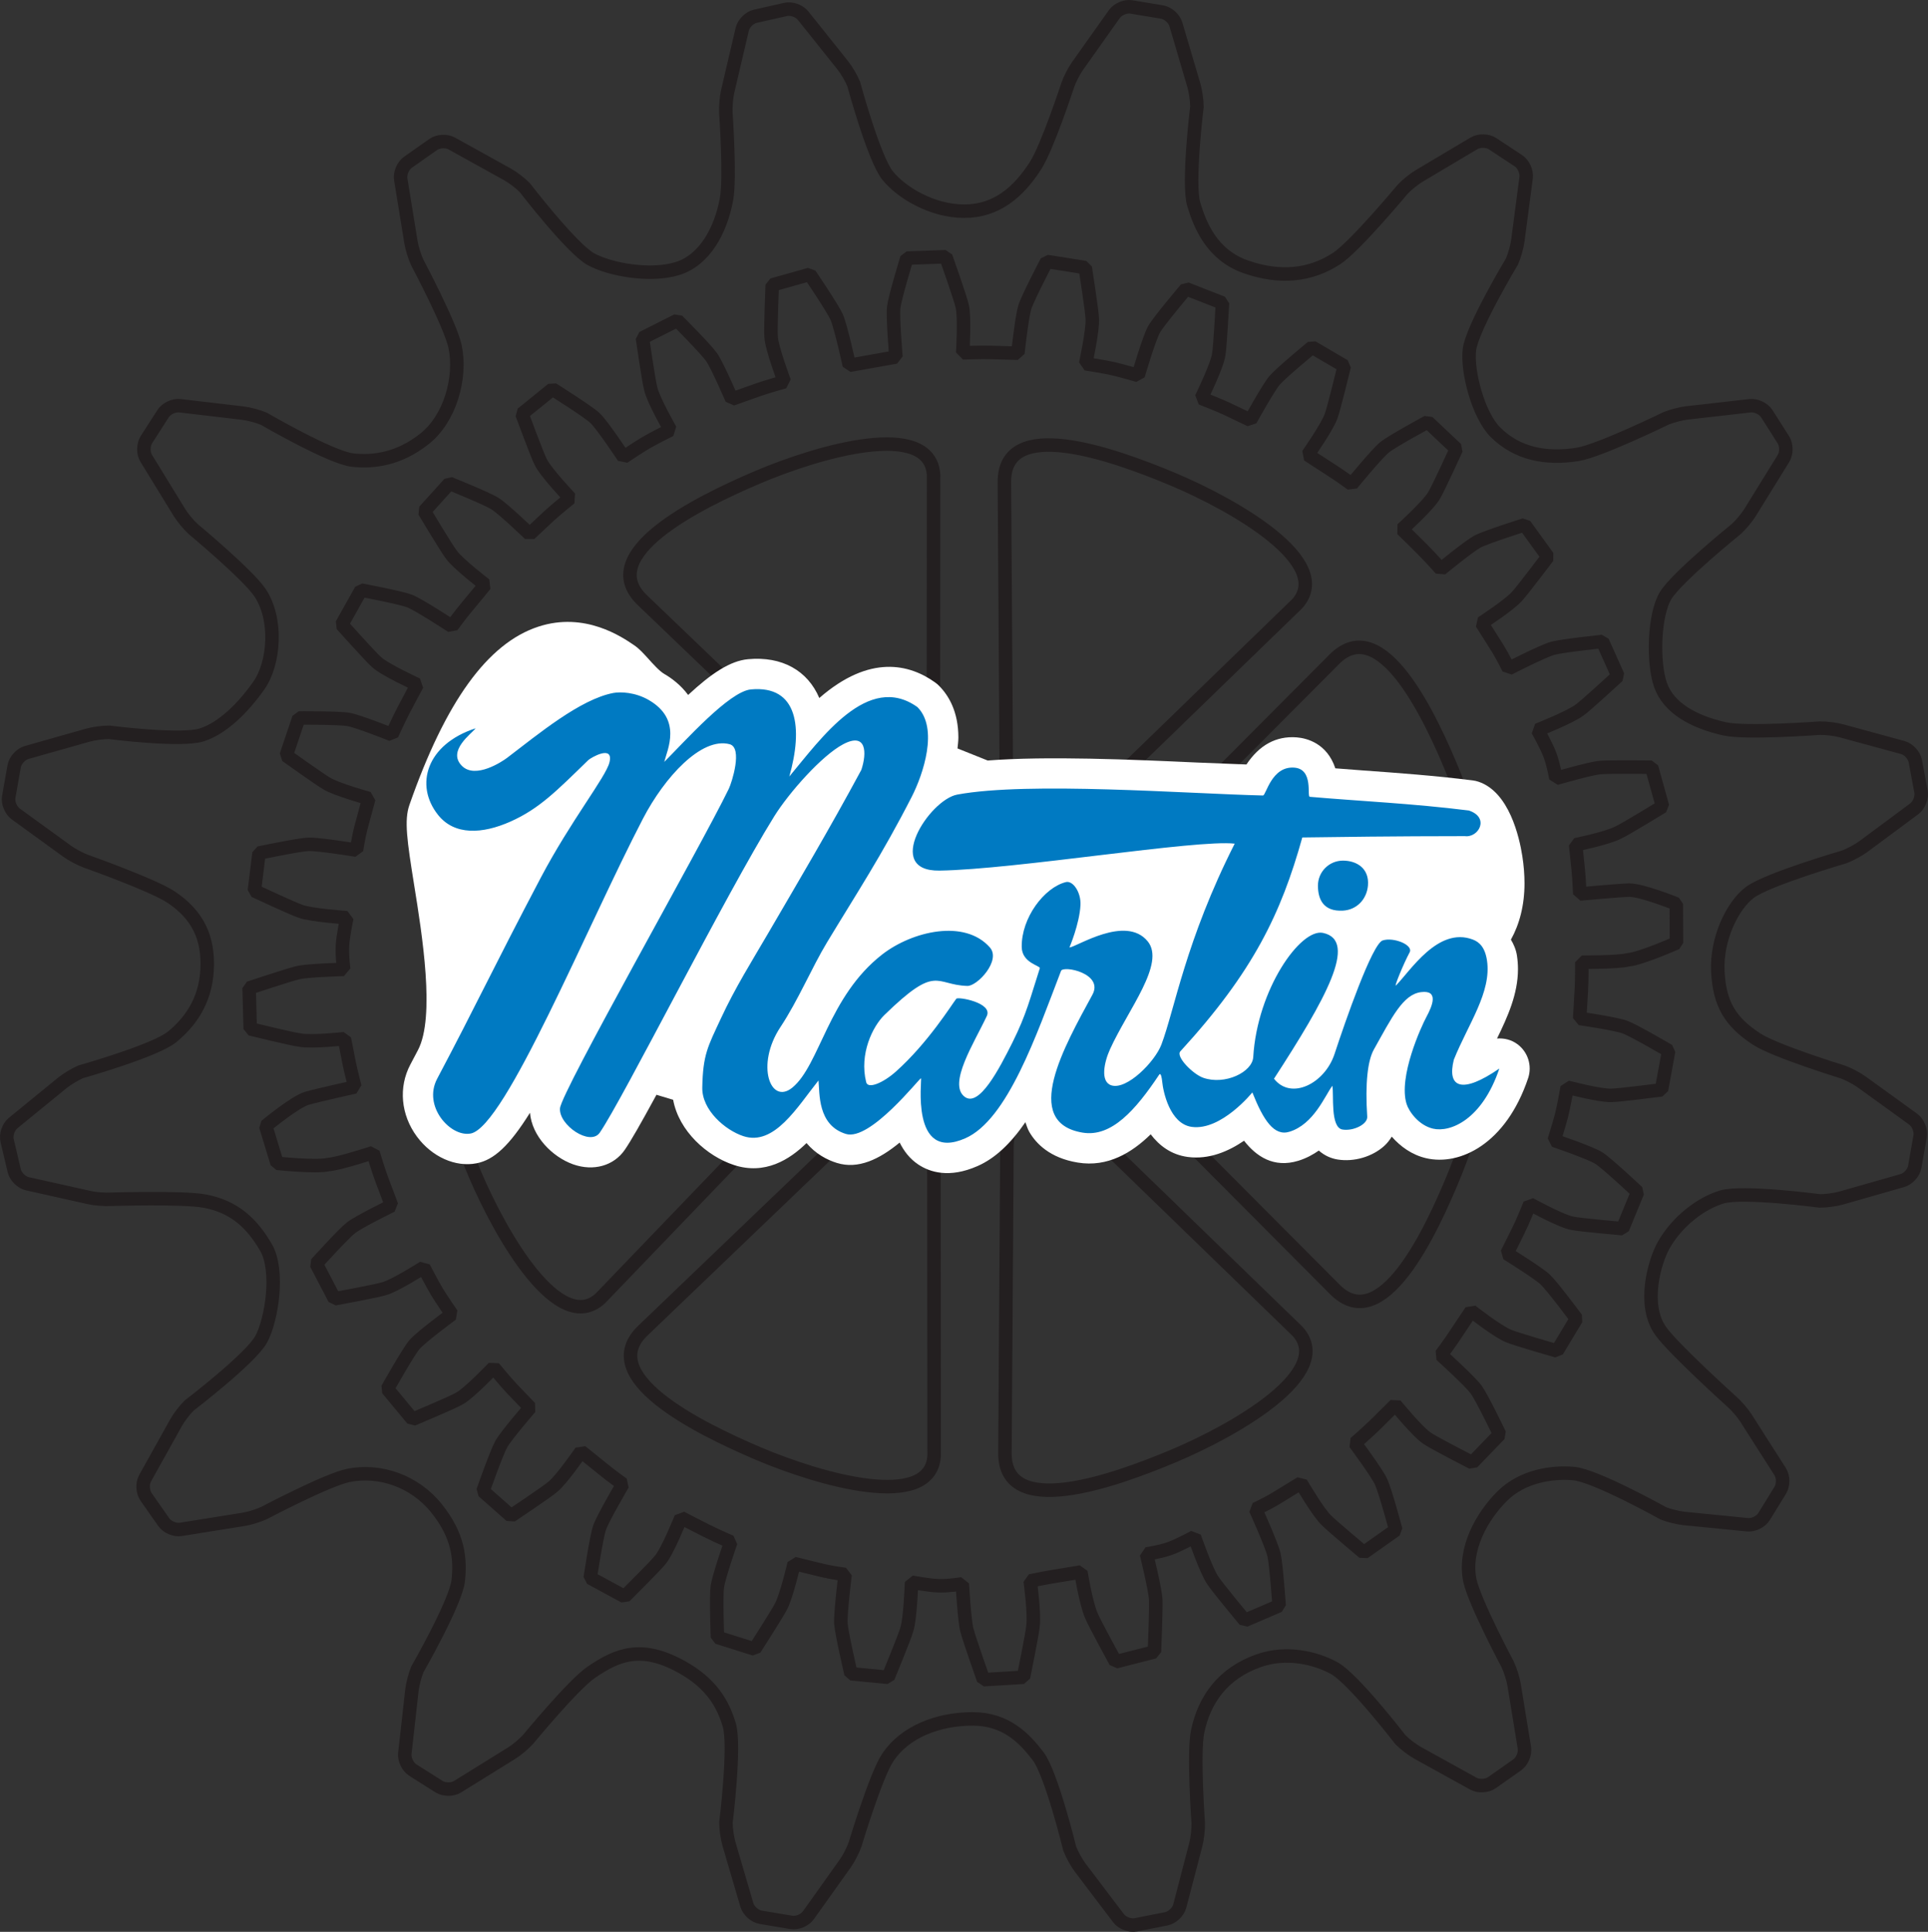 <?xml version="1.0" encoding="UTF-8"?>
<svg xmlns="http://www.w3.org/2000/svg" xmlns:xlink="http://www.w3.org/1999/xlink" width="285.88pt" height="286.43pt" viewBox="0 0 285.88 286.43" version="1.1">
<rect x="0" y="0" width="285.88" height="286.43" fill="#333333" stroke="none"/>
<defs>
<clipPath id="clip1">
  <path d="M 0 0 L 285.879 0 L 285.879 286.43 L 0 286.43 Z M 0 0 "/>
</clipPath>
</defs>
<g id="surface1">
<g clip-path="url(#clip1)" clip-rule="nonzero">
<path style="fill:none;stroke-width:20;stroke-linecap:butt;stroke-linejoin:miter;stroke:rgb(13.699%,12.199%,12.5%);stroke-opacity:1;stroke-miterlimit:4;" d="M 1004.688 2466.175 C 1044.688 2478.675 1068.555 2522.191 1077.188 2568.675 C 1083.086 2600.589 1076.289 2697.073 1076.289 2697.073 C 1075.82 2706.019 1077.031 2720.394 1079.062 2729.066 L 1100.547 2820.863 C 1102.539 2829.534 1111.328 2838.245 1120.039 2840.198 L 1164.844 2850.316 C 1173.555 2852.269 1185.195 2848.206 1190.742 2841.214 L 1249.57 2767.542 C 1255.156 2760.589 1262.422 2748.167 1265.82 2739.886 C 1265.82 2739.886 1295.781 2629.144 1316.211 2603.948 C 1336.562 2578.675 1382.188 2551.175 1429.688 2551.175 C 1477.188 2551.175 1509.961 2578.948 1535.508 2618.753 C 1553.047 2646.058 1583.164 2737.972 1583.164 2737.972 C 1586.055 2746.409 1592.656 2759.3 1597.812 2766.527 L 1652.344 2843.441 C 1657.461 2850.745 1668.867 2855.472 1677.656 2854.027 L 1722.969 2846.488 C 1731.797 2845.003 1741.016 2836.8 1743.555 2828.284 L 1770.234 2737.855 C 1772.734 2729.261 1774.805 2715.003 1774.805 2706.097 C 1774.805 2706.097 1760.781 2592.23 1770.156 2561.175 C 1779.492 2530.081 1797.188 2486.175 1847.188 2468.675 C 1897.188 2451.175 1942.695 2455.159 1982.188 2481.175 C 2009.297 2499.027 2079.727 2583.558 2079.727 2583.558 C 2085.781 2590.081 2097.031 2599.144 2104.688 2603.675 L 2185.742 2651.839 C 2193.398 2656.409 2205.742 2656.136 2213.164 2651.214 L 2251.523 2625.941 C 2258.984 2621.019 2264.102 2609.808 2262.93 2600.941 L 2250.625 2507.464 C 2249.453 2498.636 2245.547 2484.769 2241.914 2476.605 C 2241.914 2476.605 2182.891 2378.245 2178.867 2346.058 C 2174.766 2313.831 2192.188 2248.675 2217.188 2223.675 C 2249.688 2191.175 2292.695 2183.128 2339.375 2190.628 C 2371.406 2195.745 2470.312 2243.948 2470.312 2243.948 C 2478.555 2247.425 2492.539 2251.058 2501.367 2252.073 L 2595.039 2262.738 C 2603.906 2263.753 2615.039 2258.402 2619.805 2250.902 L 2644.414 2212.113 C 2649.18 2204.573 2649.258 2192.23 2644.57 2184.652 L 2594.961 2104.456 C 2590.273 2096.878 2581.016 2085.823 2574.375 2079.847 C 2574.375 2079.847 2486.562 2008.87 2469.688 1981.175 C 2452.734 1953.48 2450.234 1882.698 2462.188 1848.675 C 2474.141 1814.652 2511.016 1793.987 2557.188 1783.675 C 2588.828 1776.566 2698.555 1784.691 2698.555 1784.691 C 2707.461 1784.886 2721.797 1783.089 2730.391 1780.745 L 2821.367 1755.98 C 2829.961 1753.636 2838.359 1744.534 2840 1735.784 L 2848.438 1690.667 C 2850.078 1681.878 2845.586 1670.394 2838.438 1665.081 L 2762.695 1608.948 C 2755.508 1603.675 2742.812 1596.839 2734.414 1593.753 C 2734.414 1593.753 2620.625 1560.628 2594.688 1541.175 C 2568.672 1521.722 2544.648 1471.683 2547.188 1423.675 C 2549.688 1376.175 2565.078 1349.573 2604.688 1323.675 C 2631.797 1305.902 2731.953 1275.081 2731.953 1275.081 C 2740.352 1272.112 2753.164 1265.394 2760.352 1260.198 L 2836.797 1204.964 C 2844.062 1199.73 2848.672 1188.323 2847.148 1179.534 L 2839.18 1134.3 C 2837.656 1125.511 2829.375 1116.331 2820.82 1113.909 L 2730.156 1088.011 C 2721.562 1085.589 2707.305 1083.636 2698.359 1083.714 C 2698.359 1083.714 2584.648 1098.753 2553.516 1089.652 C 2522.344 1080.589 2487.188 1053.675 2467.188 1018.675 C 2453.047 993.948 2434.922 929.847 2462.188 891.175 C 2480.859 864.652 2567.891 786.136 2567.891 786.136 C 2574.609 780.277 2584.062 769.339 2588.828 761.839 L 2639.57 682.347 C 2644.375 674.847 2644.492 662.503 2639.805 654.886 L 2615.742 615.784 C 2611.094 608.167 2600.039 602.698 2591.172 603.597 L 2497.344 612.894 C 2488.477 613.792 2474.492 617.23 2466.211 620.589 C 2466.211 620.589 2365.977 676.448 2333.711 679.456 C 2301.367 682.503 2256.992 675.628 2227.188 645.784 C 2197.344 615.98 2169.805 567.112 2179.57 520.823 C 2186.289 489.105 2235.508 396.566 2235.508 396.566 C 2239.375 388.558 2243.711 374.769 2245.117 365.98 L 2260.352 272.933 C 2261.797 264.105 2256.992 252.738 2249.727 247.62 L 2212.188 221.175 C 2204.883 216.019 2192.539 215.355 2184.766 219.691 L 2102.266 265.277 C 2094.453 269.613 2082.969 278.323 2076.68 284.691 C 2076.68 284.691 2006.68 375.589 1978.203 391.097 C 1949.727 406.644 1907.188 416.175 1867.031 402.269 C 1812.773 383.441 1785.742 343.792 1775.938 297.542 C 1769.18 265.823 1776.719 161.292 1776.719 161.292 C 1776.992 152.386 1775.391 138.011 1773.125 129.417 L 1749.336 38.167 C 1747.07 29.534 1738.086 21.097 1729.375 19.339 L 1684.297 10.394 C 1675.547 8.636 1664.023 13.011 1658.633 20.12 L 1601.68 95.237 C 1596.328 102.386 1589.336 114.964 1586.172 123.323 C 1586.172 123.323 1558.984 234.769 1539.258 260.511 C 1519.531 286.292 1492.148 315.745 1442.148 315.745 C 1392.188 315.745 1341.328 297.191 1315.703 257.425 C 1298.125 230.198 1267.969 129.847 1267.969 129.847 C 1265.078 121.409 1258.477 108.558 1253.281 101.292 L 1198.594 24.495 C 1193.438 17.191 1182.031 12.503 1173.281 13.988 L 1127.969 21.605 C 1119.18 23.089 1109.922 31.292 1107.422 39.847 L 1080.898 130.316 C 1078.438 138.87 1076.406 153.128 1076.406 162.073 C 1076.406 162.073 1090.625 275.902 1081.328 306.956 C 1072.031 338.089 1054.688 368.675 1010.195 393.128 C 950.781 425.784 915.469 411.448 876.484 384.691 C 849.727 366.37 783.125 285.472 783.125 285.472 C 777.148 278.792 766.094 269.495 758.516 264.847 L 678.398 215.159 C 670.82 210.433 658.477 210.511 650.977 215.277 L 612.148 239.847 C 604.609 244.573 599.258 255.706 600.273 264.573 L 610.781 358.245 C 611.797 367.113 615.43 381.058 618.906 389.3 C 618.906 389.3 676.055 488.753 679.492 521.019 C 682.969 553.284 679.805 587.308 647.227 627.972 C 614.688 668.675 562.578 686.253 516.289 676.644 C 484.531 670.042 391.836 621.136 391.836 621.136 C 383.789 617.308 370 613.011 361.211 611.605 L 268.086 596.722 C 259.297 595.277 247.93 600.12 242.852 607.386 L 216.523 645.042 C 211.406 652.347 210.742 664.652 215.078 672.464 L 260.977 754.808 C 265.312 762.62 274.062 774.066 280.43 780.316 C 280.43 780.316 371.562 850.003 387.188 878.441 C 402.852 906.878 414.375 980.433 394.531 1014.534 C 374.688 1048.675 348.75 1075.55 302.188 1083.675 C 270.234 1089.3 164.688 1086.175 164.688 1086.175 C 155.781 1085.589 141.367 1086.683 132.695 1088.636 L 40.664 1109.144 C 31.953 1111.097 23.164 1119.769 21.133 1128.402 L 10.547 1173.128 C 8.477 1181.8 12.422 1193.48 19.375 1199.105 L 92.383 1258.714 C 99.297 1264.339 111.68 1271.761 119.883 1275.237 C 119.883 1275.237 230.312 1306.37 255.312 1327.034 C 280.391 1347.659 304.414 1378.441 307.07 1426.058 C 309.688 1473.675 293.164 1507.894 253.789 1534.144 C 226.836 1552.152 127.93 1587.191 127.93 1587.191 C 119.531 1590.237 106.758 1596.956 99.57 1602.191 L 23.242 1657.542 C 16.016 1662.816 11.406 1674.222 12.969 1682.972 L 21.016 1728.245 C 22.578 1736.995 30.859 1746.136 39.453 1748.597 L 130.156 1774.261 C 138.75 1776.683 153.008 1778.636 161.953 1778.519 C 161.953 1778.519 268.672 1764.73 299.492 1774.808 C 330.391 1784.847 360.625 1814.886 383.906 1848.011 C 407.188 1881.175 411.875 1946.761 385.312 1985.902 C 367.109 2012.777 286.562 2079.769 286.562 2079.769 C 279.922 2085.745 270.703 2096.878 266.055 2104.456 L 216.758 2184.847 C 212.109 2192.464 212.227 2204.808 217.031 2212.308 L 241.797 2250.98 C 246.602 2258.48 257.734 2263.792 266.602 2262.738 L 360.234 2251.722 C 369.062 2250.667 383.008 2246.956 391.211 2243.441 C 391.211 2243.441 490.391 2185.784 522.617 2182.191 C 554.883 2178.558 592.344 2184.144 629.766 2213.909 C 667.188 2243.675 684.492 2304.144 674.766 2350.394 C 668.086 2382.152 618.945 2474.691 618.945 2474.691 C 615.078 2482.738 610.742 2496.527 609.336 2505.316 L 594.219 2598.363 C 592.773 2607.191 597.539 2618.558 604.844 2623.675 L 642.422 2650.081 C 649.688 2655.238 662.031 2655.902 669.805 2651.566 L 752.266 2605.863 C 760.078 2601.566 771.562 2592.855 777.852 2586.488 C 777.852 2586.488 847.773 2495.55 876.25 2479.964 C 904.688 2464.378 964.688 2453.675 1004.688 2466.175 Z M 1004.688 2466.175 " transform="matrix(0.1,0,0,-0.1,0,286.43)"/>
</g>
<path style="fill:none;stroke-width:20;stroke-linecap:butt;stroke-linejoin:bevel;stroke:rgb(13.699%,12.199%,12.5%);stroke-opacity:1;stroke-miterlimit:4;" d="M 1259.336 2322.62 C 1259.336 2322.62 1246.719 2380.589 1240.586 2394.261 C 1234.453 2407.933 1200.742 2457.503 1200.742 2457.503 L 1145.039 2441.8 C 1145.039 2441.8 1142.383 2375.784 1143.359 2365.355 C 1143.906 2348.909 1163.047 2298.206 1163.047 2298.206 C 1163.047 2298.206 1136.602 2290.863 1122.969 2285.941 C 1107.656 2280.433 1085.195 2272.581 1085.195 2272.581 C 1085.195 2272.581 1063.672 2322.464 1055.156 2334.73 C 1046.602 2346.995 1004.375 2389.222 1004.375 2389.222 L 952.578 2363.167 C 952.578 2363.167 962.031 2297.816 964.961 2287.738 C 968.477 2271.683 993.984 2226.839 993.984 2226.839 C 993.984 2226.839 968.828 2214.417 956.758 2207.23 C 945.469 2200.511 924.688 2186.527 924.688 2186.527 C 924.688 2186.527 893.047 2234.417 882.148 2244.573 C 871.289 2254.691 819.18 2287.386 819.18 2287.386 L 773.945 2250.745 C 773.945 2250.745 796.68 2188.909 801.602 2179.691 C 808.359 2164.769 845.43 2125.706 845.43 2125.706 C 845.43 2125.706 823.867 2108.441 813.164 2098.441 C 801.211 2087.308 785.391 2072.386 785.391 2072.386 C 785.391 2072.386 746.523 2109.769 733.945 2117.62 C 721.406 2125.511 666.367 2147.581 666.367 2147.581 L 629.102 2106.37 C 629.102 2106.37 662.852 2049.964 669.375 2041.839 C 678.789 2028.519 719.375 1997.347 719.375 1997.347 C 719.375 1997.347 704.023 1978.402 693.047 1965.394 C 682.109 1952.347 670.078 1935.745 670.078 1935.745 C 670.078 1935.745 621.094 1967.855 607.305 1973.167 C 593.516 1978.441 535.352 1989.378 535.352 1989.378 L 506.719 1938.206 C 506.719 1938.206 550.352 1889.456 558.281 1882.737 C 570 1871.448 618.633 1849.222 618.633 1849.222 C 618.633 1849.222 605.352 1824.808 598.633 1811.722 C 589.18 1793.402 581.055 1775.12 581.055 1775.12 C 581.055 1775.12 531.328 1795.042 516.836 1797.581 C 502.266 1800.159 443.164 1799.769 443.164 1799.769 L 424.414 1744.027 C 424.414 1744.027 475.195 1707.816 484.219 1702.777 C 497.812 1693.948 546.875 1680.433 546.875 1680.433 C 546.875 1680.433 538.633 1650.198 535.039 1636.409 C 531.68 1623.519 528.594 1603.831 528.594 1603.831 C 528.594 1603.831 472.07 1613.05 457.305 1612.464 C 442.617 1611.839 384.062 1599.534 384.062 1599.534 L 377.188 1543.597 C 377.188 1543.597 436.055 1516.058 445.898 1513.05 C 461.016 1507.347 514.336 1503.675 514.336 1503.675 C 514.336 1503.675 508.477 1476.722 507.773 1461.956 C 506.992 1445.433 509.648 1427.034 509.648 1427.034 C 509.648 1427.034 456.211 1425.589 441.875 1422.152 C 427.539 1418.753 369.375 1399.378 369.375 1399.378 L 371.016 1338.831 C 371.016 1338.831 434.688 1323.167 444.961 1322.152 C 463.555 1318.948 510.625 1324.222 510.625 1324.222 C 510.625 1324.222 515.625 1298.792 517.812 1287.737 C 520 1276.683 526.211 1252.698 526.211 1252.698 C 526.211 1252.698 470 1240.237 455.195 1235.902 C 436.992 1230.55 394.023 1194.808 394.023 1194.808 L 410.859 1139.534 C 410.859 1139.534 468.945 1133.441 486.562 1137.62 C 502.656 1138.675 553.125 1155.277 553.125 1155.277 C 553.125 1155.277 561.133 1128.558 566.367 1114.769 C 572.266 1099.378 580.625 1076.683 580.625 1076.683 C 580.625 1076.683 532.422 1053.167 520.703 1044.105 C 508.945 1035.003 468.906 990.628 468.906 990.628 L 496.055 938.597 C 496.055 938.597 559.766 950.316 569.57 953.597 C 585.156 957.698 628.281 985.081 628.281 985.081 C 628.281 985.081 641.25 959.847 648.672 947.737 C 655.586 936.448 669.961 915.706 669.961 915.706 C 669.961 915.706 624.023 881.917 614.414 870.511 C 604.805 859.105 574.414 804.925 574.414 804.925 L 611.719 759.925 C 611.719 759.925 671.602 785.081 680.469 790.355 C 694.883 797.737 732.031 836.722 732.031 836.722 C 732.031 836.722 749.57 815.277 759.688 804.691 C 771.016 792.855 786.094 777.23 786.094 777.23 C 786.094 777.23 750.703 736.37 743.359 723.323 C 736.055 710.277 716.133 653.48 716.133 653.48 L 757.695 616.761 C 757.695 616.761 811.875 652.894 819.648 659.847 C 832.422 669.847 861.641 712.23 861.641 712.23 C 861.641 712.23 880.703 697.112 893.789 686.37 C 906.914 675.589 923.516 663.87 923.516 663.87 C 923.516 663.87 893.594 612.933 888.867 598.675 C 884.102 584.456 875.195 524.808 875.195 524.808 L 926.211 497.152 C 926.211 497.152 972.656 543.206 978.945 551.487 C 989.648 563.792 1009.883 614.066 1009.883 614.066 C 1009.883 614.066 1034.258 601.292 1047.266 594.847 C 1065.508 585.745 1083.672 578.089 1083.672 578.089 C 1083.672 578.089 1065.703 526.722 1063.633 511.839 C 1061.602 496.956 1063.828 436.644 1063.828 436.644 L 1119.023 419.3 C 1119.023 419.3 1152.891 472.23 1157.578 481.566 C 1165.781 495.667 1177.5 546.136 1177.5 546.136 C 1177.5 546.136 1207.383 538.675 1221.016 535.472 C 1233.75 532.425 1253.086 529.886 1253.086 529.886 C 1253.086 529.886 1245.82 471.956 1246.875 456.956 C 1247.969 441.956 1261.836 382.659 1261.836 382.659 L 1316.836 377.386 C 1316.836 377.386 1341.992 438.284 1344.609 448.402 C 1349.727 463.988 1351.68 518.441 1351.68 518.441 C 1351.68 518.441 1378.281 513.323 1392.734 513.089 C 1408.945 512.816 1426.875 516.058 1426.875 516.058 C 1426.875 516.058 1429.961 461.644 1433.75 447.152 C 1437.578 432.581 1458.359 373.87 1458.359 373.87 L 1517.617 377.503 C 1517.617 377.503 1530.977 442.894 1531.68 453.363 C 1534.219 472.464 1527.578 520.277 1527.578 520.277 C 1527.578 520.277 1553.164 525.55 1565.703 527.464 C 1576.953 529.261 1602.695 533.558 1602.695 533.558 C 1602.695 533.558 1610.43 485.902 1618.438 468.48 C 1622.227 458.714 1654.18 400.394 1654.18 400.394 L 1711.758 415.12 C 1711.758 415.12 1714.375 477.464 1713.711 492.503 C 1713.047 507.503 1700 560.355 1700 560.355 C 1700 560.355 1718.047 562.777 1733.438 567.972 C 1747.148 572.659 1771.016 585.667 1771.016 585.667 C 1771.016 585.667 1788.906 534.339 1798.398 521.019 C 1803.867 512.152 1845.742 461.761 1845.742 461.761 L 1896.68 483.636 C 1896.68 483.636 1892.461 544.456 1889.062 559.105 C 1885.664 573.714 1861.68 626.761 1861.68 626.761 C 1861.68 626.761 1879.414 635.12 1890.664 641.917 C 1902.695 649.183 1929.062 665.433 1929.062 665.433 C 1929.062 665.433 1955.039 620.862 1967.031 609.925 C 1974.258 602.425 2022.148 562.308 2022.148 562.308 L 2069.648 595.784 C 2069.648 595.784 2054.062 653.987 2047.734 667.542 C 2041.367 681.136 2009.102 724.612 2009.102 724.612 C 2009.102 724.612 2024.219 737.503 2038.945 751.722 C 2049.453 761.917 2068.906 781.527 2068.906 781.527 C 2068.906 781.527 2103.047 739.769 2116.836 731.331 C 2125.312 725.355 2183.125 695.628 2183.125 695.628 L 2223.672 737.62 C 2223.672 737.62 2197.656 791.761 2188.906 803.909 C 2180.195 816.019 2136.68 855.433 2136.68 855.433 C 2136.68 855.433 2149.102 871.722 2158.398 886.019 C 2167.734 900.316 2181.484 920.55 2181.484 920.55 C 2181.484 920.55 2221.836 889.066 2236.992 883.441 C 2246.406 879.222 2308.75 861.292 2308.75 861.292 L 2337.578 909.066 C 2337.578 909.066 2301.875 957.191 2291.055 967.347 C 2280.195 977.503 2234.453 1005.706 2234.453 1005.706 C 2234.453 1005.706 2244.219 1025.237 2251.523 1040.003 C 2258.086 1053.167 2268.516 1079.027 2268.516 1079.027 C 2268.516 1079.027 2315.391 1053.206 2331.328 1050.589 C 2341.328 1048.284 2405.859 1042.581 2405.859 1042.581 L 2428.203 1096.917 C 2428.203 1096.917 2383.281 1139.3 2370.742 1147.23 C 2358.242 1155.198 2304.492 1173.362 2304.492 1173.362 C 2304.492 1173.362 2312.07 1197.542 2315.391 1210.433 C 2318.906 1224.261 2323.789 1252.308 2323.789 1252.308 C 2323.789 1252.308 2373.008 1239.378 2389.141 1240.237 C 2399.414 1240.12 2463.633 1248.441 2463.633 1248.441 L 2474.258 1306.37 C 2474.258 1306.37 2422.969 1336.487 2409.102 1341.566 C 2395.234 1346.605 2342.344 1354.261 2342.344 1354.261 C 2342.344 1354.261 2343.672 1378.441 2344.727 1394.964 C 2345.703 1409.691 2345.469 1437.659 2345.469 1437.659 C 2345.469 1437.659 2398.516 1437.308 2414.141 1441.214 C 2432.188 1442.581 2485.859 1466.214 2485.859 1466.214 L 2485.625 1524.066 C 2485.625 1524.066 2434.102 1545.003 2415.156 1544.534 C 2399.805 1544.144 2342.5 1538.831 2342.5 1538.831 C 2342.5 1538.831 2341.367 1563.636 2340.195 1574.847 C 2339.023 1586.058 2336.328 1611.839 2336.328 1611.839 C 2336.328 1611.839 2382.773 1621.175 2399.57 1629.964 C 2409.062 1634.105 2465.195 1668.519 2465.195 1668.519 L 2448.984 1726.761 C 2448.984 1726.761 2387.773 1727.464 2373.086 1726.331 C 2358.398 1725.198 2306.992 1710.237 2306.992 1710.237 C 2306.992 1710.237 2304.102 1728.558 2298.516 1744.066 C 2293.516 1757.933 2280 1781.878 2280 1781.878 C 2280 1781.878 2329.805 1801.683 2342.5 1811.8 C 2351.016 1817.698 2399.062 1861.956 2399.062 1861.956 L 2376.094 1913.206 C 2376.094 1913.206 2316.602 1906.995 2302.383 1903.089 C 2288.164 1899.183 2236.953 1873.05 2236.953 1873.05 C 2236.953 1873.05 2228.203 1890.902 2221.211 1902.152 C 2213.75 1914.183 2196.953 1940.55 2196.953 1940.55 C 2196.953 1940.55 2239.805 1968.441 2250.156 1981.019 C 2257.266 1988.636 2295.117 2038.675 2295.117 2038.675 L 2260.82 2086.136 C 2260.82 2086.136 2204.297 2068.402 2191.172 2061.488 C 2178.086 2054.613 2136.523 2020.394 2136.523 2020.394 C 2136.523 2020.394 2123.398 2035.355 2108.984 2049.925 C 2098.711 2060.316 2078.867 2079.573 2078.867 2079.573 C 2078.867 2079.573 2118.711 2115.667 2126.562 2130.003 C 2132.148 2138.831 2159.492 2198.714 2159.492 2198.714 L 2117.07 2238.753 C 2117.07 2238.753 2064.805 2210.55 2053.203 2201.253 C 2041.641 2191.995 2004.336 2146.37 2004.336 2146.37 C 2004.336 2146.37 1988.008 2158.519 1973.711 2167.581 C 1959.453 2176.644 1939.219 2190.003 1939.219 2190.003 C 1939.219 2190.003 1968.789 2232.152 1973.828 2247.777 C 1977.656 2257.542 1993.242 2321.644 1993.242 2321.644 L 1945.586 2349.573 C 1945.586 2349.573 1899.57 2311.644 1889.922 2300.316 C 1880.273 2288.948 1854.141 2241.409 1854.141 2241.409 C 1854.141 2241.409 1834.688 2250.745 1819.961 2257.777 C 1806.875 2263.988 1781.211 2273.87 1781.211 2273.87 C 1781.211 2273.87 1805.078 2322.503 1807.148 2338.792 C 1809.102 2349.105 1812.656 2415.042 1812.656 2415.042 L 1758.711 2436.136 C 1758.711 2436.136 1718.594 2388.988 1711.211 2375.98 C 1703.828 2362.972 1687.695 2307.62 1687.695 2307.62 C 1687.695 2307.62 1663.75 2314.613 1651.055 2317.542 C 1637.383 2320.706 1609.766 2324.886 1609.766 2324.886 C 1609.766 2324.886 1620.859 2375.433 1619.57 2391.839 C 1619.375 2402.347 1609.18 2467.542 1609.18 2467.542 L 1552.109 2476.566 C 1552.109 2476.566 1524.219 2423.363 1519.688 2409.066 C 1515.156 2394.769 1509.297 2340.589 1509.297 2340.589 C 1509.297 2340.589 1485.547 2341.175 1469.336 2341.761 C 1454.844 2342.269 1427.5 2341.136 1427.5 2341.136 C 1427.5 2341.136 1430.859 2395.394 1426.523 2411.214 C 1424.414 2421.527 1402.422 2483.636 1402.422 2483.636 L 1344.688 2481.605 C 1344.688 2481.605 1327.07 2423.988 1325.273 2409.066 C 1323.438 2394.144 1328.477 2335.003 1328.477 2335.003 Z M 1259.336 2322.62 " transform="matrix(0.1,0,0,-0.1,0,286.43)"/>
<path style="fill:none;stroke-width:20;stroke-linecap:butt;stroke-linejoin:bevel;stroke:rgb(13.699%,12.199%,12.5%);stroke-opacity:1;stroke-miterlimit:4;" d="M 2157.539 1712.308 C 2120.391 1804.456 2047.5 1957.191 1978.008 1886.331 L 1656.797 1563.753 C 1620.039 1526.995 1652.969 1461.019 1704.961 1460.55 L 2155.781 1451.605 C 2238.711 1455.081 2194.688 1620.159 2157.539 1712.308 Z M 1739.258 2153.714 C 1647.656 2192.191 1487.891 2247.933 1489.297 2148.714 L 1492.305 1693.48 C 1492.539 1641.487 1562.539 1618.402 1599.453 1655.042 L 1923.164 1968.87 C 1979.102 2030.277 1830.898 2115.198 1739.258 2153.714 Z M 1123.594 2156.761 C 1032.148 2117.894 880.859 2042.073 953.008 1973.948 L 1281.68 1658.987 C 1319.18 1622.933 1384.492 1657.112 1383.945 1709.105 L 1384.297 2159.964 C 1379.219 2242.855 1215.039 2195.667 1123.594 2156.761 Z M 703.828 1716.956 C 664.883 1625.511 608.477 1465.98 707.695 1466.917 L 1162.93 1467.933 C 1214.961 1467.933 1238.32 1537.855 1201.836 1574.925 L 889.453 1900.003 C 828.32 1956.214 742.734 1808.362 703.828 1716.956 Z M 2156.562 1387.698 L 1705.781 1378.714 C 1653.789 1378.245 1620.898 1312.308 1657.656 1275.511 L 1978.867 952.933 C 2048.32 882.112 2121.211 1034.808 2158.398 1126.956 C 2195.547 1219.144 2239.57 1384.183 2156.562 1387.698 Z M 1923.984 890.355 L 1600.273 1204.222 C 1563.359 1240.823 1493.32 1217.777 1493.125 1165.784 L 1490.117 710.589 C 1488.711 611.37 1648.516 667.034 1740.117 705.589 C 1831.719 744.066 1979.922 829.027 1923.984 890.355 Z M 1385.117 705.98 L 1384.766 1156.839 C 1385.312 1208.792 1320 1243.011 1282.5 1206.956 L 953.828 891.995 C 881.68 823.87 1032.969 748.05 1124.414 709.144 C 1215.859 670.277 1380.078 623.089 1385.117 705.98 Z M 890.273 939.3 L 1202.656 1264.339 C 1239.102 1301.448 1215.742 1371.331 1163.75 1371.331 L 708.516 1372.347 C 609.297 1373.284 665.742 1213.753 704.648 1122.308 C 743.555 1030.902 829.141 883.05 890.273 939.3 Z M 890.273 939.3 " transform="matrix(0.1,0,0,-0.1,0,286.43)"/>
<path style=" stroke:none;fill-rule:nonzero;fill:rgb(100%,100%,100%);fill-opacity:1;" d="M 219.801 158.684 C 219.801 158.684 219.781 158.727 219.75 158.793 C 219.75 158.793 219.797 158.691 219.801 158.684 Z M 79.82 92.914 C 72.312 95.375 66.059 104.02 60.707 119.344 C 59.914 121.609 60.352 124.633 61.414 131.25 C 62.59 138.551 64.559 150.773 61.977 155.688 C 61.977 155.691 60.848 157.832 60.848 157.832 C 59.062 161.199 59.434 165.293 61.816 168.516 C 64.047 171.527 67.52 173.086 70.656 172.48 C 73.238 171.984 75.527 169.879 78.586 164.984 C 78.867 168.461 81.879 171.527 84.984 172.633 C 88 173.699 91.004 172.855 92.641 170.484 C 93.523 169.199 94.93 166.758 97.34 162.32 C 97.812 162.465 98.578 162.691 99.812 163.066 C 100.668 167.707 104.82 171.414 108.816 172.73 C 113.426 174.242 117.086 171.93 119.59 169.48 C 120.945 171.086 122.613 171.969 124.094 172.426 C 127.234 173.398 130.363 171.91 133.402 169.406 C 134.02 170.648 134.883 171.805 136.164 172.66 C 137.844 173.781 140.727 174.738 144.918 172.902 C 147.496 171.777 149.812 169.629 152.043 166.387 C 152.223 166.883 152.371 167.395 152.637 167.848 C 153.617 169.535 155.66 171.691 159.809 172.371 C 164.238 173.102 167.84 170.91 170.621 168.18 C 171.902 169.867 173.668 171.211 176.121 171.539 C 179.293 171.965 182.184 170.691 184.465 169.133 C 186.258 171.438 188.855 173.234 192.531 172.098 C 193.691 171.738 194.684 171.195 195.551 170.59 C 196.434 171.379 197.43 171.77 198.348 171.918 C 200.773 172.305 203.484 171.512 205.258 169.898 C 205.711 169.484 206.066 169.016 206.367 168.527 C 207.641 169.98 209.344 171.234 211.477 171.727 C 216.453 172.871 223.297 169.648 226.586 159.863 C 227.203 158.027 226.574 155.996 225.023 154.836 C 224.129 154.16 223.043 153.898 221.977 153.98 C 223.562 150.727 225.082 147.371 225.082 143.688 C 225.082 143.035 225.035 142.375 224.934 141.699 C 224.789 140.754 224.438 139.996 224.035 139.32 C 225.309 137.031 226.051 134.219 226.051 130.969 C 226.051 129.676 225.945 128.324 225.727 126.934 C 225.289 124.125 223.781 117.422 219.223 115.902 C 218.941 115.809 218.652 115.742 218.355 115.707 C 212.617 114.988 207.258 114.605 202.078 114.23 C 202.078 114.23 200.023 114.074 198 113.918 C 196.77 110.195 193.742 109.441 192.266 109.328 C 189.195 109.094 186.719 110.492 184.82 113.348 C 181.941 113.234 177.656 113.066 177.656 113.066 C 167.602 112.609 155.25 112.074 146.453 112.762 C 145.605 112.422 144.102 111.82 141.977 110.969 C 142.031 110.418 142.105 109.848 142.105 109.344 C 142.105 105.52 140.672 103.113 139.219 101.66 C 139.043 101.484 138.855 101.324 138.652 101.18 C 134.898 98.496 128.992 96.953 121.484 103.492 C 119.762 99.434 115.965 97.27 110.918 97.738 C 108.25 97.988 105.473 99.848 102.035 103.039 C 100.941 101.555 99.562 100.535 98.457 99.898 C 97.793 99.512 96.801 98.414 96.148 97.688 C 95.426 96.891 94.801 96.195 94.043 95.676 C 92.227 94.434 86.707 90.652 79.82 92.914 "/>
<path style=" stroke:none;fill-rule:nonzero;fill:rgb(100%,100%,100%);fill-opacity:1;" d="M 163.453 165.215 C 163.453 165.215 163.445 165.215 163.445 165.211 C 163.449 165.215 163.449 165.215 163.453 165.215 "/>
<path style=" stroke:none;fill-rule:nonzero;fill:rgb(0%,47.8%,76.099%);fill-opacity:1;" d="M 75.176 112.375 C 79.824 108.84 86.051 103.66 90.961 102.742 C 91.992 102.555 94.176 102.617 96.203 103.793 C 101.184 106.676 98.953 111.129 98.496 112.965 C 101.641 109.82 108.125 102.523 111.34 102.219 C 118.348 101.566 119.066 107.984 117.039 115.129 C 121.754 109.492 128.699 99.602 136.035 104.84 C 139.18 107.984 136.906 114.773 135.188 118.141 C 130.73 126.855 127 132.484 122.605 139.762 C 120.391 143.43 118.332 148.344 115.727 152.273 C 111.992 157.906 114.25 163.918 117.496 161.25 C 121.559 157.906 122.797 147.766 130.797 141.527 C 135.25 138.059 143.047 136.223 146.781 140.48 C 148.469 142.402 144.922 146.219 143.441 146.18 C 138.594 146.051 138.988 142.84 131.125 150.504 C 129.398 152.188 127.387 156.27 128.438 160.461 C 128.699 161.512 130.957 160.555 132.828 158.891 C 137.609 154.633 141.156 148.891 141.801 148.078 C 142.062 147.754 147.238 148.672 146.324 150.637 C 144.496 154.551 140.492 160.723 143.047 162.625 C 145.188 164.219 148.156 158.496 150.121 154.566 C 152.219 150.371 152.742 148.016 154.184 143.559 C 154.305 143.18 151.535 142.797 151.5 140.414 C 151.434 136.094 154.832 131.59 158.047 130.785 C 159.098 130.523 160.309 132.312 160.211 134.191 C 160.066 136.996 158.574 140.48 158.574 140.48 C 159.621 140.414 166.91 135.594 170.172 139.562 C 172.855 142.84 167.285 149.652 164.602 155.547 C 163.711 157.496 163.113 160.395 164.797 160.922 C 167.094 161.645 171.242 157.414 172.203 154.895 C 174.168 149.719 175.805 139.434 183.078 125.086 C 177.441 124.43 150.602 128.906 139.312 129.082 C 130.926 129.215 137.793 118.586 141.934 117.812 C 152.48 115.848 176.066 117.684 187.27 117.945 C 187.73 117.953 188.516 113.555 191.922 113.816 C 194.809 114.039 193.754 118.102 194.211 118.141 C 201.816 118.797 209.414 119.125 217.801 120.172 C 220.941 121.219 219.242 124.234 217.211 123.973 C 207.055 123.973 197.684 124.102 193.102 124.168 C 189.957 135.438 185.828 144.086 175.02 155.879 C 174.297 156.664 176.902 159.281 178.426 159.805 C 181.637 160.922 185.695 158.965 185.828 156.727 C 186.418 146.703 192.84 137.598 196.18 138.32 C 201.449 139.457 196.508 148.211 188.906 159.938 C 191.43 163.18 196.441 160.66 197.883 156.27 C 199.484 151.391 203.465 139.934 205.023 139.434 C 206.664 138.91 209.605 140.117 209.02 141.199 C 208.102 142.902 206.664 146.441 206.988 146.113 C 209.086 144.02 213.211 137.34 218.387 139.305 C 219.367 139.672 220.195 140.477 220.484 142.383 C 221.207 147.098 217.668 151.883 215.57 157.121 C 214.523 161.312 216.816 162.23 222.32 158.43 C 219.762 166.031 215.047 167.934 212.492 167.344 C 210.352 166.848 208.906 164.781 208.562 163.672 C 207.316 159.676 210.742 152.191 211.512 150.77 C 212.426 149.066 213.344 146.777 210.723 147.098 C 208.035 147.426 206.398 150.82 203.711 155.613 C 202.797 157.254 202.406 160.594 202.73 165.57 C 202.801 166.684 200.699 167.734 199.062 167.473 C 197.207 167.176 197.816 162.168 197.555 160.988 C 196.441 162.492 194.805 166.688 191.199 167.801 C 188.922 168.508 187.336 166.098 185.695 161.969 C 185.695 161.969 181.109 167.668 176.723 167.082 C 173.438 166.641 172.461 161.773 172.332 160.398 C 172.281 159.871 172.137 158.953 171.875 159.348 C 168.367 164.609 164.805 168.633 160.539 167.934 C 151.367 166.426 157.852 155.09 161.98 147.488 C 163.699 144.32 157.656 143.102 157.328 143.953 C 153.707 153.371 149.402 166.031 143.113 168.781 C 134.914 172.371 136.758 159.938 136.562 159.875 C 136.363 159.805 129.027 169.242 125.422 168.125 C 121.184 166.816 121.559 162.035 121.363 160.199 C 118.219 164.133 114.809 169.961 110.223 168.453 C 107.543 167.574 104.066 164.594 104.133 161.25 C 104.227 156.336 104.965 155.156 106.883 151.027 C 109.043 146.379 111.465 142.551 113.895 138.383 C 118.344 130.75 122.969 122.961 127.719 114.145 C 128.555 111.629 128.504 108.512 125.031 110.344 C 121.848 112.023 116.973 117.551 114.809 121.023 C 107.598 132.609 92.402 162.887 88.934 167.934 C 87.512 169.992 82.84 166.816 83.035 164.328 C 83.234 161.84 103.934 125.48 108.062 116.961 C 108.516 116.027 110.16 110.867 108.195 110.344 C 104 109.23 98.527 115.254 95.352 121.352 C 87.031 137.34 74.914 167.082 69.801 168.062 C 66.797 168.641 62.656 164.031 64.824 159.938 C 70.652 148.934 73.012 143.758 80.152 130.195 C 84.66 121.637 89.844 115.211 90.371 113.027 C 91.027 110.344 87.594 112.348 87.227 112.703 C 82.512 117.289 79.957 119.91 75.699 121.809 C 71.531 123.668 67.391 123.891 64.953 120.824 C 61.43 116.398 63.25 110.344 70.523 107.984 C 69.934 108.773 66.266 111.328 68.492 113.555 C 70.5 115.562 74.484 112.898 75.176 112.375 "/>
<path style=" stroke:none;fill-rule:nonzero;fill:rgb(0%,47.8%,76.099%);fill-opacity:1;" d="M 199.129 135.016 C 201.172 134.902 202.652 133.348 202.836 131.309 C 203.059 128.754 201.172 127.602 199.129 127.602 C 197.078 127.602 195.422 129.262 195.422 131.309 C 195.422 133.355 196.246 135.176 199.129 135.016 "/>
</g>
</svg>
